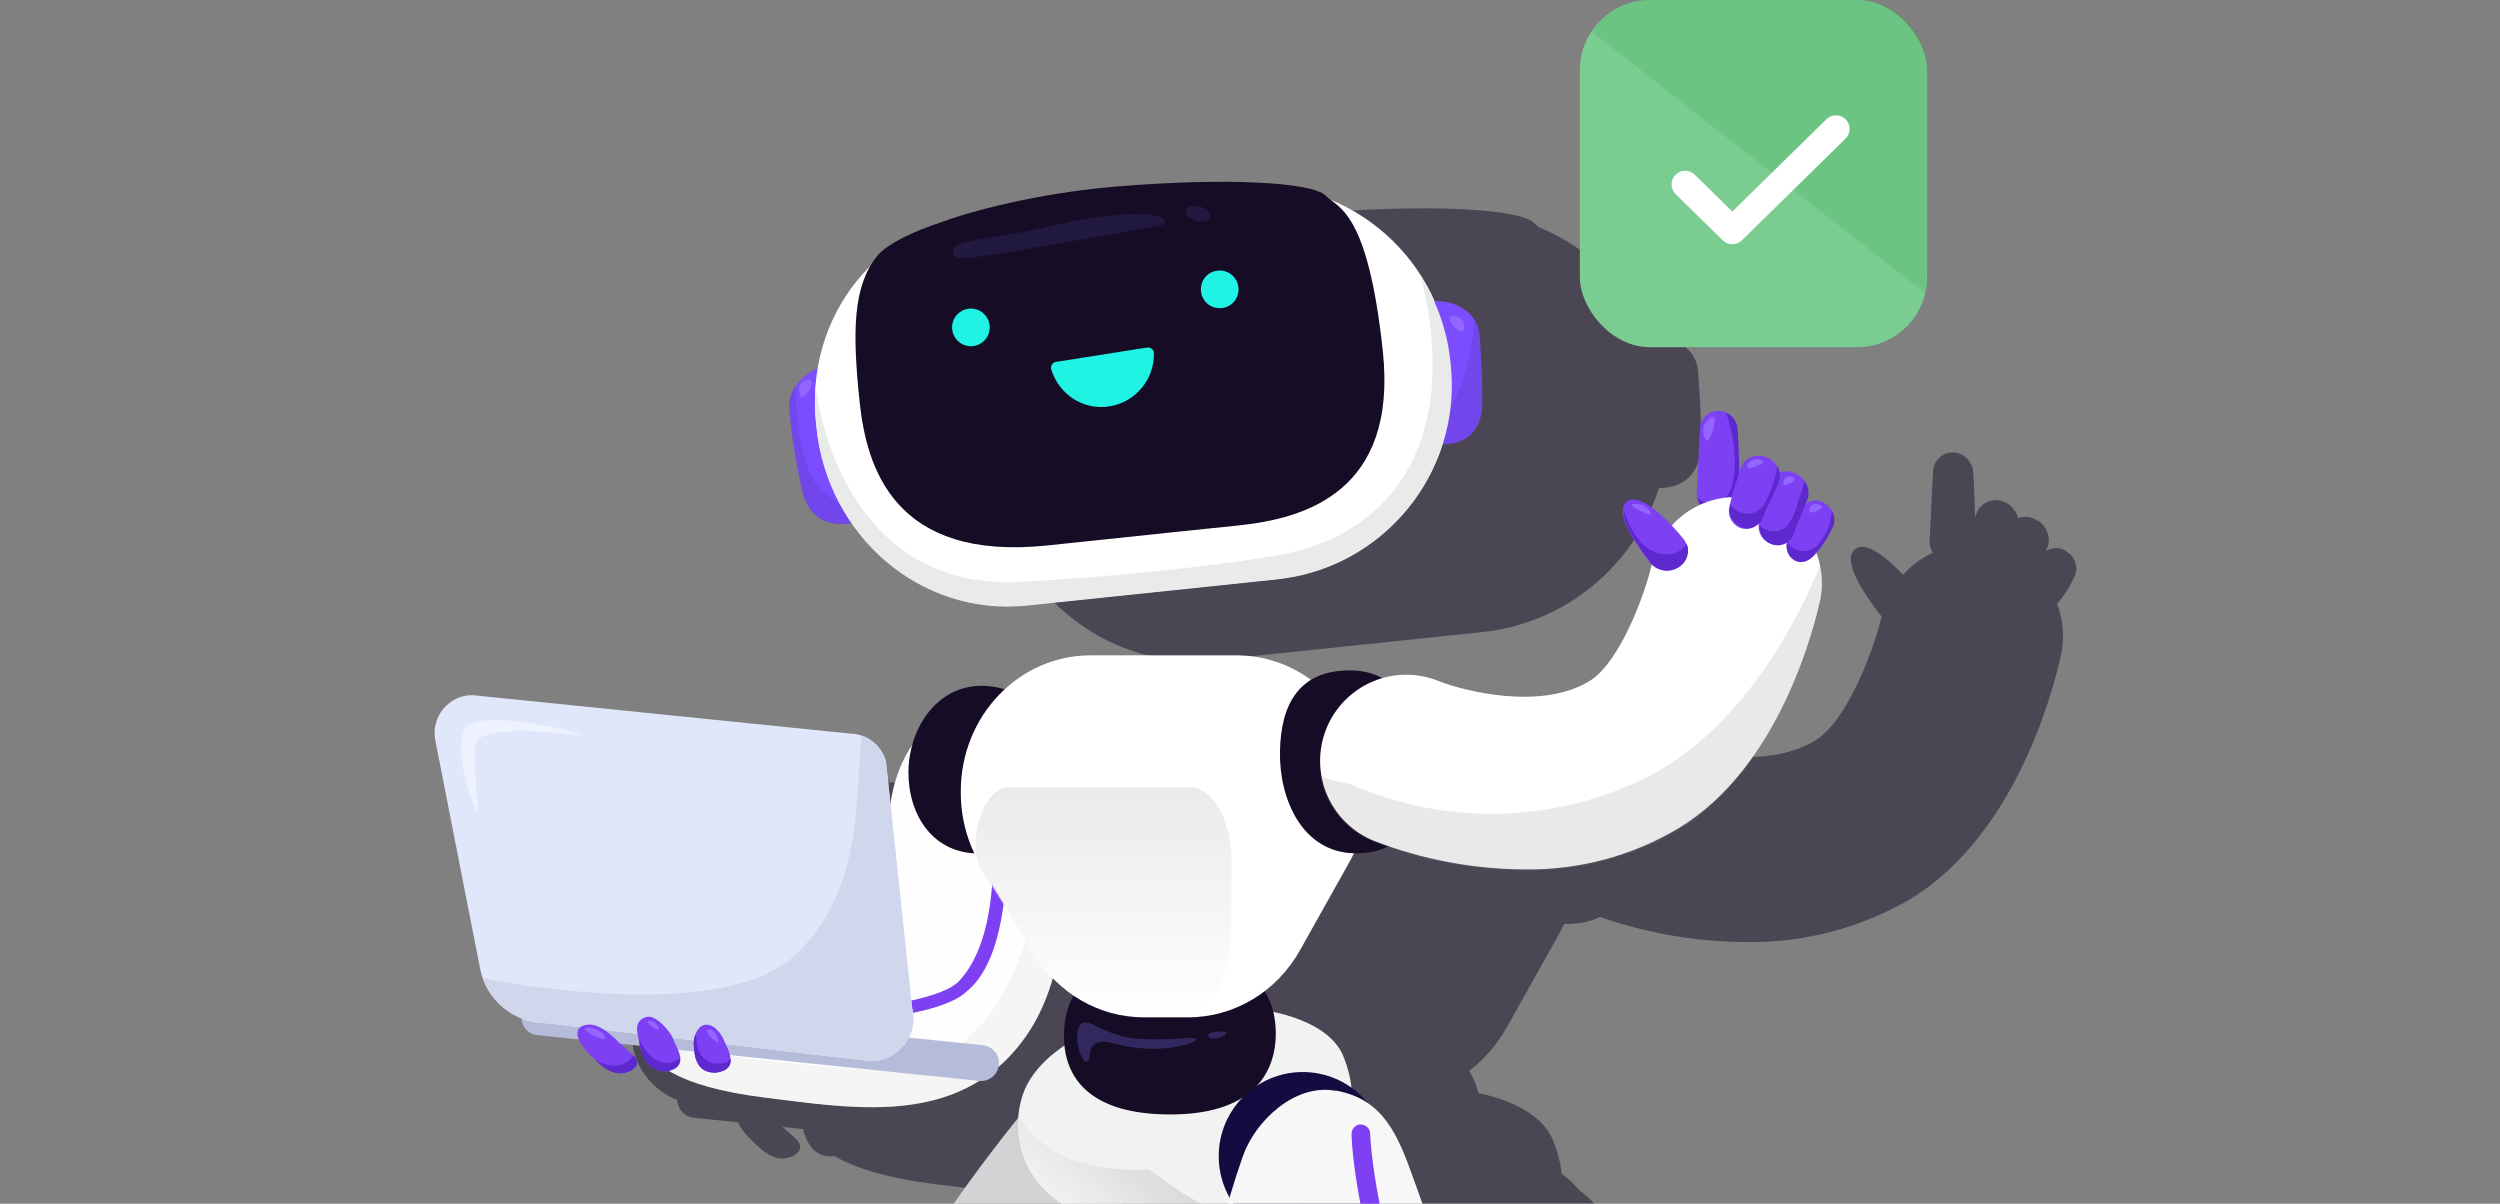 <svg width="432" height="208" viewBox="0 0 432 208" fill="none" xmlns="http://www.w3.org/2000/svg">
<rect x="0" y="0" width="432" height="208" fill="#808080" stroke="none"/>
<g clip-path="url(#clip0)">
<g opacity="0.5">
<path d="M181.206 51.549C181.602 50.865 182.048 50.218 182.547 49.606C186.583 44.724 206.427 38.58 226.187 36.897C247.208 35.129 262.68 36.139 265.034 38.496C265.312 38.774 265.634 39.025 265.99 39.292C274.468 42.8 281.404 49.465 285.173 57.974C289.433 57.836 293.179 60.437 293.43 64.121C293.47 64.841 293.519 65.537 293.571 66.272C293.739 68.629 293.934 71.381 293.934 76.578C293.934 83.719 288.562 84.308 287.025 84.33C286.87 84.334 286.746 84.333 286.662 84.33C282.461 97.564 270.742 107.737 256.011 109.237L210.185 114.035C196.911 115.442 184.917 109.167 177.825 98.937C175.192 99.385 170.066 99.344 168.648 92.739C167.05 85.416 166.545 80.703 166.293 77.757C166.125 76.495 166.545 75.064 167.47 73.633L167.47 73.663C168.36 72.351 169.731 71.135 171.545 70.341C172.773 63.062 176.186 56.549 181.206 51.549Z" fill="#160C26"/>
<path d="M205.985 129.463C204.943 129.139 203.845 128.928 202.703 128.848C195.639 128.348 190.694 133.424 188.948 139.756C186.908 142.685 185.546 146.417 184.944 150.488L184.123 142.737V142.736C183.535 140.464 181.769 138.696 179.583 137.938L179.581 137.958C178.888 137.727 178.152 137.603 177.397 137.603L107.943 130.533C103.571 130.533 100.291 134.573 101.132 138.865L109.372 180.867C110.168 185.157 113.148 188.554 117.015 190.085C117.114 191.694 118.302 193.004 119.966 193.156L127.555 193.941C127.948 194.88 128.717 195.856 129.383 196.523C129.453 196.592 129.523 196.663 129.593 196.733C129.922 197.063 130.259 197.402 130.606 197.731C130.59 197.722 130.575 197.713 130.559 197.703C132.409 199.471 134.511 200.986 137.118 199.723C138.715 198.713 138.463 197.872 137.622 196.862L137.613 196.878L137.598 196.904C137.193 196.447 136.639 195.973 136.048 195.468C135.77 195.23 135.483 194.986 135.201 194.733L138.793 195.105C139.111 196.771 140.374 199.802 143.387 199.824C143.535 199.826 143.687 199.819 143.843 199.806L143.844 199.805C143.913 199.791 143.981 199.776 144.046 199.76L144.089 199.749L144.107 199.745L144.147 199.735C146.351 201.039 149.334 202.206 153.284 203.153C155.441 203.669 157.886 204.12 160.651 204.493C160.93 204.53 161.213 204.567 161.498 204.603C162.34 204.709 163.184 204.817 164.031 204.925L164.033 204.925C176.949 206.577 190.461 208.304 201.311 201.576C203.02 201.715 204.506 200.633 204.837 198.997C205.136 198.742 205.433 198.478 205.727 198.206C210.007 194.174 213.056 188.956 214.848 182.677C216.017 183.882 217.297 184.952 218.665 185.875C217.437 188.08 216.914 190.619 216.914 193.288C216.914 193.894 216.943 194.491 217.003 195.076C214.081 197.022 211.722 199.358 210.214 202.085C209.398 203.569 208.7 205.724 208.491 208.194C208.295 207.91 208.196 207.747 208.196 207.747C208.196 207.747 208.165 208.137 208.16 208.789C200.769 217.999 185.136 238.657 178.805 256.017C168.869 283.313 174.029 306.955 177.853 318.365L171.213 320.902C167.97 323.037 169.545 327.864 173.436 327.771L199.081 327.669C205.645 328.146 212.633 328.329 217.567 327.595L220.033 327.585C221.733 327.585 223.076 326.609 223.658 325.293C223.84 325.11 223.99 324.915 224.108 324.709C228.72 316.207 226.465 309.016 223.756 300.374C220.697 290.618 217.059 279.013 222.07 261.587C225.891 248.186 227.126 237.352 227.426 230C229.197 230.593 231.001 231.083 232.808 231.482C234.598 231.924 236.435 232.253 238.281 232.418C239.097 232.504 239.901 232.54 240.683 232.536C242.023 232.546 243.359 232.458 244.675 232.254C244.875 232.224 245.079 232.19 245.286 232.151C243.829 240.73 244.466 247.517 245.478 258.287L245.479 258.295C245.578 259.352 245.681 260.447 245.786 261.586C246.64 271.071 249.314 279.484 252.921 286.816C261.783 305.079 275.988 315.741 276.783 316.328L273.579 318.395C272.915 318.821 272.433 319.351 272.115 319.931C271.767 320.45 271.593 321.026 271.63 321.738C271.633 321.799 271.637 321.859 271.641 321.918C271.661 322.611 271.86 323.296 272.216 323.901C272.407 324.235 272.634 324.516 272.877 324.753C273.417 325.29 274.121 325.697 274.962 325.888C275.351 325.988 275.614 326.008 275.614 326.008L275.86 326.004C275.91 326.006 275.961 326.007 276.012 326.008C276.026 326.008 276.039 326.008 276.053 326.008L276.083 326.008C276.113 326.008 276.143 326.007 276.173 326.007L312.487 325.542C312.902 325.531 313.297 325.47 313.668 325.368C317.896 325.11 321.331 324.383 322.675 322.851C331.013 313.239 322.719 300.524 312.007 284.101C306.891 276.257 301.222 267.567 296.551 257.965C291.919 248.404 284.971 230.025 281.266 219.535C279.23 213.823 277.244 208.659 272.904 205.685C272.022 204.598 270.997 203.632 269.856 202.818C269.641 200.888 269.138 198.906 268.298 196.887C266.592 192.9 261.733 190.229 255.471 188.87C255.138 187.503 254.613 186.224 253.863 185.059C256.466 183.066 258.697 180.511 260.383 177.501L269.296 161.592C269.66 160.962 269.993 160.315 270.297 159.654C270.327 159.655 270.358 159.655 270.389 159.656C272.842 159.7 274.838 159.27 276.453 158.452C284.551 161.264 293.062 162.728 301.645 162.782C311.612 162.959 321.437 160.401 330.055 155.385C348.444 144.241 354.816 119.093 356.09 113.37C356.142 113.14 356.188 112.934 356.228 112.754C356.321 112.236 356.389 111.717 356.431 111.197C356.565 109.654 356.472 108.096 356.152 106.574L356.137 106.62C355.972 105.846 355.75 105.084 355.472 104.34C356.716 102.895 357.744 101.274 358.521 99.531C358.726 99.045 358.812 98.517 358.771 97.992C358.745 97.661 358.67 97.337 358.549 97.031C358.307 96.34 357.825 95.758 357.19 95.392L356.818 95.098C356.436 94.879 356.012 94.745 355.573 94.705C355.135 94.666 354.693 94.721 354.278 94.868C354.013 94.963 353.762 95.093 353.533 95.255C353.655 94.942 353.783 94.609 353.917 94.253C354.057 93.712 354.071 93.147 353.959 92.599C353.885 92.237 353.757 91.889 353.58 91.567L353.572 91.549C353.206 90.731 352.535 90.09 351.703 89.76L351.292 89.584C350.832 89.39 350.337 89.296 349.839 89.309C349.445 89.319 349.056 89.396 348.688 89.535C348.611 89.066 348.445 88.616 348.197 88.21C348.208 88.294 348.216 88.378 348.221 88.463C347.874 87.768 347.308 87.203 346.608 86.857L346.294 86.739C345.841 86.532 345.349 86.424 344.851 86.422C344.353 86.419 343.86 86.522 343.405 86.725C342.949 86.927 342.542 87.223 342.209 87.594C341.877 87.965 341.626 88.402 341.474 88.877L341.297 89.445L341.278 88.856V88.855C341.181 85.875 341.087 82.976 340.984 81.755C340.967 81.056 340.749 80.377 340.357 79.799C340.35 79.79 340.343 79.78 340.336 79.77C340.248 79.635 340.15 79.506 340.043 79.383C339.471 78.727 338.676 78.307 337.812 78.205C337.333 78.146 336.847 78.191 336.387 78.336C335.926 78.481 335.502 78.724 335.144 79.048C334.785 79.371 334.5 79.769 334.308 80.212C334.116 80.656 334.022 81.135 334.031 81.619C333.957 82.68 333.854 84.888 333.741 87.313L333.741 87.319L333.741 87.321C333.645 89.378 333.542 91.59 333.443 93.39C333.403 94.14 333.59 94.88 333.971 95.516C333.362 95.799 332.769 96.121 332.195 96.482C330.944 97.27 329.821 98.221 328.849 99.303C326.078 96.371 322.4 93.397 320.569 94.882C318.198 96.805 321.979 102.494 324.938 106.28C325.007 106.359 325.079 106.434 325.154 106.506C323.792 112.367 319.128 124.669 313.692 127.939C304.817 133.412 290.553 129.783 285.89 127.939C283.961 127.155 281.896 126.76 279.814 126.776C278.358 126.787 276.913 126.999 275.52 127.403C273.943 126.535 272.075 126.026 269.884 125.988C266.778 125.932 264.31 126.552 262.389 127.723C258.513 124.879 253.792 123.211 248.695 123.211H221.788C215.725 123.211 210.194 125.572 205.985 129.463Z" fill="#160C26"/>
</g>
<path d="M179.387 188.994C179.387 188.994 156.005 216.17 148.095 237.858C134.969 273.918 149.92 303.184 149.92 303.184C149.92 303.184 186.95 308.845 190.427 302.4C199.641 285.415 179.648 274.005 188.514 243.171C195.468 218.783 193.295 203.453 193.295 203.453L179.387 188.994Z" fill="#D1D3D4"/>
<path d="M180.954 301.962C180.954 295.777 179.129 290.377 176.174 285.5C175.739 280.012 175.826 274.525 176.348 269.125C178.434 258.498 182.432 248.656 185.909 238.378C189.995 226.271 192.168 213.641 191.125 201.012L193.472 203.364C193.472 203.364 195.645 218.693 188.691 243.082C179.824 273.915 199.817 285.325 190.603 302.31C189.56 304.139 185.735 305.01 180.868 305.271C180.868 304.139 180.954 303.007 180.954 301.962Z" fill="#C5C7C8"/>
<path d="M177.567 187.252C175.221 191.52 173.917 201.711 183.652 208.156C188.52 211.379 199.82 217.128 209.903 215.56C219.986 214.079 239.283 199.708 232.069 182.375C226.592 169.571 186.434 171.226 177.567 187.252Z" fill="#F1F2F2"/>
<path opacity="0.17" d="M175.674 192.568C175.674 192.568 179.363 198.629 185.949 200.649C192.36 202.67 197.893 202.055 198.508 202.055C199.913 203.021 204.304 206.623 208.431 208.38C212.296 210.049 216.16 209.522 216.16 209.522L215.369 214.002C215.369 214.002 209.749 216.462 203.513 215.671C194.204 214.441 184.193 210.839 178.221 203.197C175.147 199.156 175.674 192.568 175.674 192.568Z" fill="url(#paint0_linear)"/>
<path d="M225.113 214.339C217.095 214.339 210.596 207.827 210.596 199.794C210.596 191.76 217.095 185.248 225.113 185.248C233.13 185.248 239.629 191.76 239.629 199.794C239.629 207.827 233.13 214.339 225.113 214.339Z" fill="#140B40"/>
<path d="M230.671 188.47C223.804 187.251 216.937 193.609 214.764 199.793C208.158 218.781 209.288 225.14 210.94 243.083C214.417 281.668 249.968 301.353 249.968 301.353C249.968 301.353 278.653 305.621 283.086 300.569C294.647 287.243 272.134 267.558 258.574 239.686C254.228 230.714 247.708 213.468 244.231 203.626C241.624 196.309 239.103 189.951 230.932 188.47H230.671Z" fill="#F7F7F7"/>
<path d="M277.613 290.815C277.961 290.815 278.308 290.728 278.656 290.466C279.351 289.944 279.438 288.899 278.917 288.202C278.656 287.941 256.925 260.591 249.102 242.038C237.28 213.992 236.759 196.049 236.759 195.875C236.759 195.004 235.976 194.307 235.107 194.307C234.238 194.307 233.542 195.091 233.542 195.962C233.542 196.746 234.064 214.689 246.146 243.345C254.143 262.333 275.527 289.16 276.396 290.292C276.657 290.554 277.091 290.815 277.613 290.815Z" fill="#7D40F3"/>
<path d="M220.454 178.525C220.454 186.08 215.781 192.578 202.239 192.578C188.698 192.578 183.849 186.584 183.849 179.004C183.849 171.423 188.346 164.951 202.089 164.951C215.831 164.951 220.404 170.894 220.454 178.525Z" fill="#160C26"/>
<path d="M187.742 183.435C186.587 183.435 185.23 178.196 186.863 176.887C188.144 175.879 189.853 178.322 195.43 179.405C198.373 179.661 201.332 179.661 204.274 179.405C209.098 179.002 205.229 180.438 205.229 180.438C202.282 181.226 199.209 181.432 196.184 181.042C193.446 180.765 191.159 179.556 189.501 180.236C187.843 180.916 188.622 183.51 187.742 183.435Z" fill="#30285E"/>
<path d="M210.933 178.248C210.129 178.248 208.973 178.399 208.822 178.802C208.672 179.205 209.099 179.356 209.501 179.432C210.531 179.684 212.013 178.802 211.888 178.475C211.762 178.148 211.209 178.248 210.933 178.248Z" fill="#30285E"/>
<path d="M109.697 169.481C111.59 170.271 116.955 173.588 115.456 177.063C113.089 180.775 108.987 176.668 107.014 174.93C106.304 174.299 104.963 172.245 105.673 170.587C106.304 169.007 108.356 168.928 109.697 169.481Z" fill="#7632E0"/>
<path d="M173.366 183.613C162.005 194.118 146.383 191.432 131.866 189.616C102.358 185.904 110.248 172.872 115.613 167.818C122.95 160.867 145.752 167.028 151.038 162.052C154.667 157.471 152.537 148.705 153.8 139.306C154.904 130.934 159.401 123.984 166.502 122.957C178.179 122.01 180.23 129.039 182.282 140.254C185.832 159.841 182.755 174.768 173.366 183.613Z" fill="#FEFEFE"/>
<path d="M166.106 172.083C157.743 177.612 129.734 177.138 128.472 177.138L127.683 175.321C136.283 175.479 160.426 174.453 165.554 169.714C175.574 159.289 170.13 132.989 170.367 125.959L172.576 126.038C172.576 127.144 178.335 162.369 166.974 171.372C166.737 171.609 166.422 171.846 166.106 172.083Z" fill="#7D40F3"/>
<path opacity="0.4" d="M150.88 184.88C181.493 186.144 181.098 138.599 181.098 135.834C181.098 135.361 181.098 134.966 181.098 134.492C181.572 136.229 181.966 138.204 182.282 140.336C185.832 159.844 182.755 174.771 173.366 183.617C162.005 194.121 146.383 191.436 131.866 189.619C118.138 187.882 112.457 184.17 110.958 180.142C115.297 181.563 141.886 184.486 150.88 184.88Z" fill="#EAEAEA"/>
<path d="M170.526 118.538C178.415 119.09 184.017 126.278 183.465 133.623C182.913 141.047 175.97 148.076 168.08 147.444C160.19 146.812 156.482 139.467 157.034 132.043C157.665 124.698 162.715 117.985 170.526 118.538Z" fill="#160C26"/>
<path d="M143.227 63.017C143.227 63.017 143.464 65.466 145.279 76.76C146.304 83.157 148.671 90.028 148.671 90.028C148.671 90.028 140.387 93.029 138.572 84.579C137.073 77.708 136.6 73.285 136.363 70.52C136.048 67.914 138.494 64.044 143.227 63.017Z" fill="#7C4DFF"/>
<path opacity="0.1" d="M137.468 66.728C137.468 67.123 137.389 81.26 142.438 85.13C144.332 86.551 146.068 88.052 148.277 88.763C148.514 89.553 148.671 90.106 148.671 90.106C148.671 90.106 140.387 93.107 138.572 84.656C137.073 77.785 136.6 73.362 136.363 70.598C136.205 69.413 136.6 68.07 137.468 66.728Z" fill="#221343"/>
<path d="M220.546 100.057L177.547 104.559C158.927 106.534 142.989 92.396 141.096 73.836L141.017 73.125C139.044 54.565 151.747 38.612 170.367 36.637L213.366 32.135C231.986 30.161 248.634 43.587 250.606 62.147L250.685 62.858C252.657 81.497 239.166 98.083 220.546 100.057Z" fill="white"/>
<path d="M151.615 44.184C147.355 49.396 147.276 57.373 148.538 69.378C149.721 80.83 154.534 97.021 180.965 94.257C207.396 91.492 204.792 91.729 214.181 90.781C225.227 89.597 241.559 85.174 238.955 60.69C236.351 36.286 231.223 35.97 229.014 33.759C226.805 31.547 212.288 30.599 192.563 32.258C174.022 33.838 155.402 39.603 151.615 44.184Z" fill="#160C26"/>
<path d="M247.846 52.038C247.846 52.038 248.083 54.249 248.635 64.595C248.951 70.44 249.266 76.758 249.266 76.758C249.266 76.758 256.13 77.311 256.13 69.492C256.13 63.095 255.815 60.646 255.657 57.803C255.42 54.328 251.87 51.88 247.846 52.038Z" fill="#7C4DFF"/>
<path d="M188.435 113.245L213.682 113.245C226.069 113.245 236.089 123.749 236.089 136.702L236.089 137.413C236.089 141.598 235.064 145.705 233.012 149.259L224.649 164.186C220.625 171.374 213.288 175.796 205.319 175.796L197.666 175.796C190.013 175.796 182.833 171.689 178.731 164.897L169.499 149.575C167.211 145.784 166.028 141.441 166.028 137.018L166.028 136.702C166.028 123.749 176.048 113.245 188.435 113.245Z" fill="white"/>
<path d="M212.816 149.022L212.816 156.137C212.816 162.723 212.757 170.373 207.462 174.289C206.067 175.321 204.54 175.875 202.954 175.875L195.458 175.954C191.592 175.954 185.123 173.19 179.6 166.082L169.264 149.812C167.134 144.205 170.29 136.07 174.156 136.07L205.636 136.07C209.423 135.991 212.816 141.519 212.816 149.022Z" fill="url(#paint1_linear)"/>
<path d="M233.565 115.854C242.48 116.012 245.715 124.463 245.557 132.835C245.399 141.207 242.875 147.604 234.038 147.446C225.122 147.288 221.02 138.205 221.178 129.834C221.335 121.462 224.649 115.696 233.565 115.854Z" fill="#160C26"/>
<path d="M169.819 180.62L93.525 172.722C91.789 172.564 90.29 173.748 90.132 175.486C89.974 177.223 91.158 178.724 92.893 178.882L169.188 186.78C170.924 186.938 172.423 185.753 172.58 184.016C172.817 182.357 171.555 180.778 169.819 180.62Z" fill="#B4BCD9"/>
<path d="M150.491 183.381L94.473 176.825C88.872 176.825 83.98 172.876 82.954 167.348L75.222 127.937C74.433 123.909 77.51 120.118 81.613 120.118L146.783 126.753C149.702 126.753 152.306 128.727 153.095 131.57L157.592 174.061C158.854 178.721 155.304 183.381 150.491 183.381Z" fill="#E0E7FB"/>
<path d="M157.592 174.06L153.095 131.569C152.542 129.437 150.885 127.778 148.834 127.067C147.808 139.23 148.913 153.92 137.552 164.898C125.086 176.982 87.136 169.795 83.428 169.005C85.084 173.586 89.503 176.824 94.473 176.824L150.491 183.379C155.304 183.379 158.854 178.72 157.592 174.06Z" fill="#D0D6EC"/>
<path d="M99.838 127.067C105.439 127.857 83.348 121.776 80.508 125.804C77.825 129.516 82.559 141.757 82.559 140.099C82.559 137.651 81.533 130.542 82.243 128.41C83.427 124.935 98.181 126.83 99.838 127.067Z" fill="#EEF2FF"/>
<path d="M119.877 180.303C119.956 182.12 120.114 185.437 123.664 185.358C127.846 184.805 125.873 181.488 125.163 179.908C124.927 179.277 123.822 177.065 122.008 177.065C120.43 177.144 119.798 179.435 119.877 180.303Z" fill="#7D40F3"/>
<path d="M110.487 180.144C110.566 181.487 111.749 185.436 115.3 185.12C119.402 184.251 116.799 181.013 116.246 179.354C115.852 178.327 113.406 175.326 111.749 175.721C109.067 176.432 110.408 179.196 110.487 180.144Z" fill="#7D40F3"/>
<path d="M101.731 182.039C103.704 184.013 105.992 186.462 108.99 185.04C111.751 183.302 108.516 181.802 106.386 179.59C105.281 178.485 102.678 176.194 100.469 177.379C98.812 178.327 100.469 180.775 101.731 182.039Z" fill="#7D40F3"/>
<path opacity="0.45" d="M181.608 39.051C200.78 34.628 203.147 38.498 200.386 38.972C173.087 43.869 165.513 45.211 165.04 44.422C162.752 41.183 169.852 41.815 181.608 39.051Z" fill="#30285E"/>
<path opacity="0.45" d="M208.473 36.164C207.368 35.374 205.238 35.532 204.843 36.243C204.607 36.717 205.238 37.507 205.948 37.901C206.974 38.454 208.709 38.375 209.104 37.744C209.419 37.191 208.946 36.559 208.473 36.164Z" fill="#30285E"/>
<path opacity="0.1" d="M254.786 55.277C255.26 55.988 255.575 56.856 255.575 57.804C255.812 60.648 256.049 63.096 256.049 69.493C256.049 77.312 249.185 76.759 249.185 76.759C249.185 76.759 249.106 75.417 249.027 73.442C252.577 68.072 254.313 61.674 254.786 55.277Z" fill="#221343"/>
<path d="M140.938 66.332C141.727 74.309 148.039 102.267 176.837 100.53C191.354 99.661 205.555 98.397 219.994 96.107C242.716 92.395 252.026 73.756 245.557 47.851C248.239 52.115 250.054 57.012 250.606 62.304L250.685 63.015C252.657 81.575 239.166 98.239 220.546 100.135L177.547 104.637C158.927 106.611 142.989 92.474 141.096 73.914L141.017 73.203C140.78 70.834 140.78 68.543 140.938 66.332Z" fill="#E9EAEA"/>
<path d="M252.899 55.751C252.425 54.566 250.689 54.408 250.453 54.803C250.137 55.277 251.952 57.567 252.662 57.252C253.056 57.094 253.135 56.304 252.899 55.751Z" fill="#9266FF"/>
<path d="M138.649 66.015C137.702 66.805 138.096 68.542 138.57 68.621C139.201 68.779 140.7 66.331 140.226 65.778C139.911 65.462 139.122 65.62 138.649 66.015Z" fill="#9266FF"/>
<path d="M120.269 178.563C120.19 178.958 120.269 179.274 120.347 179.669C120.426 180.143 120.505 180.696 120.584 181.17C120.821 182.038 121.452 182.828 122.241 183.302C123.03 183.855 124.056 183.855 125.002 183.697C125.476 183.618 125.87 183.381 126.265 182.986C126.344 184.092 125.791 185.119 123.661 185.356C120.111 185.435 119.953 182.117 119.874 180.301C119.874 179.906 119.953 179.195 120.269 178.563Z" fill="#5D29CE"/>
<path d="M112.692 182.671C114.112 183.935 116.005 184.014 117.505 182.829C117.583 183.856 117.11 184.725 115.295 185.119C111.745 185.435 110.561 181.486 110.483 180.144C110.483 179.907 110.404 179.591 110.325 179.196C110.798 180.46 111.587 181.723 112.692 182.671Z" fill="#5D29CE"/>
<path d="M105.435 184.091C107.092 184.328 108.67 183.775 109.459 182.353C110.248 183.301 110.485 184.091 108.986 185.038C106.54 186.223 104.567 184.802 102.831 183.143C103.62 183.617 104.488 183.933 105.435 184.091Z" fill="#5D29CE"/>
<path d="M102.91 177.772C102.121 177.456 101.095 177.456 101.016 177.772C100.858 178.246 104.33 179.904 104.566 179.509C104.724 179.272 104.014 178.167 102.91 177.772Z" fill="#9266FF"/>
<path d="M112.929 176.589C112.535 176.352 111.982 176.352 111.903 176.589C111.824 176.984 113.639 178.169 113.876 177.853C113.955 177.695 113.56 176.905 112.929 176.589Z" fill="#9266FF"/>
<path d="M123.185 178.09C122.79 177.774 122.238 177.774 122.159 178.09C122.08 178.643 123.895 180.46 124.132 179.986C124.21 179.749 123.816 178.564 123.185 178.09Z" fill="#9266FF"/>
<path d="M296.324 88.946C295.431 88.848 294.611 88.412 294.029 87.728C293.448 87.043 293.151 86.162 293.198 85.264C293.401 81.582 293.621 76.06 293.75 74.219C293.741 73.765 293.83 73.315 294.01 72.899C294.19 72.483 294.458 72.11 294.794 71.807C295.13 71.503 295.528 71.275 295.96 71.139C296.392 71.002 296.848 70.96 297.298 71.016C298.109 71.112 298.855 71.506 299.392 72.121C299.928 72.737 300.217 73.531 300.203 74.348C300.35 76.023 300.552 81.509 300.625 85.393C300.649 85.9 300.563 86.407 300.374 86.878C300.185 87.349 299.896 87.774 299.528 88.123C299.16 88.473 298.721 88.739 298.241 88.903C297.761 89.067 297.251 89.126 296.746 89.075L296.324 88.946Z" fill="#7D40F3"/>
<path d="M300.274 74.349C300.258 73.693 300.053 73.056 299.685 72.514C299.316 71.972 298.799 71.548 298.196 71.293C298.545 71.79 300.972 79.282 299.023 84.639C298.828 85.185 298.5 85.674 298.07 86.062C297.64 86.45 297.12 86.725 296.558 86.864C295.995 87.002 295.408 87 294.847 86.856C294.286 86.711 293.769 86.431 293.343 86.038C293.469 86.788 293.834 87.477 294.385 88.002C294.935 88.526 295.64 88.858 296.395 88.947L296.799 88.947C297.306 89.004 297.819 88.949 298.302 88.788C298.786 88.626 299.229 88.361 299.6 88.01C299.971 87.66 300.261 87.233 300.45 86.759C300.64 86.285 300.724 85.775 300.696 85.265C300.549 81.51 300.421 76.097 300.274 74.349Z" fill="#5D29CE"/>
<path d="M263.435 150.229C254.53 150.184 245.708 148.512 237.403 145.296C235.592 144.561 233.944 143.476 232.552 142.103C231.16 140.731 230.051 139.097 229.29 137.295C228.529 135.493 228.129 133.559 228.114 131.603C228.099 129.646 228.469 127.706 229.203 125.893C229.937 124.08 231.021 122.43 232.392 121.036C233.763 119.642 235.394 118.532 237.194 117.77C238.993 117.007 240.925 116.607 242.878 116.592C244.832 116.577 246.769 116.948 248.58 117.683C252.956 119.413 266.339 122.819 274.667 117.683C279.87 114.553 284.319 102.606 285.495 97.249C286.411 93.486 288.755 90.228 292.029 88.166C295.304 86.105 299.252 85.402 303.035 86.206C306.819 87.011 310.141 89.26 312.296 92.477C314.451 95.693 315.27 99.624 314.579 103.435C313.531 108.221 307.63 132.483 290.073 143.105C282.027 147.913 272.803 150.38 263.435 150.229V150.229Z" fill="white"/>
<path d="M290.843 97.212C290.509 97.631 290.087 97.973 289.607 98.212C289.127 98.451 288.6 98.582 288.064 98.596C287.528 98.61 286.996 98.507 286.504 98.293C286.012 98.079 285.573 97.76 285.217 97.359C282.441 93.806 278.893 88.467 281.118 86.663C283.342 84.859 288.471 90.069 290.898 93.125C291.376 93.701 291.633 94.429 291.623 95.178C291.613 95.927 291.336 96.648 290.843 97.212Z" fill="#7D40F3"/>
<path d="M310.333 81.86C311.114 82.169 311.743 82.771 312.086 83.538C312.43 84.305 312.46 85.176 312.171 85.965C311.05 89.15 310.333 90.402 309.745 92.003C309.633 92.411 309.433 92.789 309.159 93.11C308.885 93.432 308.545 93.69 308.161 93.865C307.777 94.041 307.359 94.13 306.937 94.126C306.515 94.123 306.099 94.026 305.718 93.844C305.046 93.529 304.504 92.989 304.185 92.317C303.866 91.646 303.791 90.884 303.972 90.162C304.321 88.635 304.597 87.328 305.498 83.848C305.623 83.397 305.843 82.978 306.143 82.619C306.442 82.259 306.815 81.968 307.236 81.764C307.657 81.561 308.116 81.449 308.584 81.437C309.051 81.425 309.516 81.513 309.947 81.695L310.333 81.86Z" fill="#7D40F3"/>
<path d="M315.483 87.143C316.101 87.5 316.565 88.075 316.782 88.756C317 89.437 316.956 90.174 316.659 90.825C315.913 92.487 314.929 94.031 313.736 95.408C312.21 97.249 310.832 97.139 310.059 96.66C309.48 96.317 309.043 95.777 308.827 95.139C308.611 94.501 308.631 93.806 308.883 93.181C309.306 91.855 309.857 91.23 311.034 88.321C311.183 87.935 311.414 87.587 311.71 87.299C312.006 87.01 312.361 86.79 312.75 86.652C313.14 86.514 313.554 86.461 313.965 86.498C314.377 86.535 314.775 86.661 315.134 86.867L315.483 87.143Z" fill="#7D40F3"/>
<path d="M305.553 79.135C306.297 79.502 306.878 80.133 307.184 80.905C307.489 81.677 307.498 82.536 307.207 83.314C305.975 86.425 305.13 87.677 304.505 89.278C304.395 89.687 304.197 90.067 303.924 90.391C303.651 90.714 303.31 90.973 302.925 91.149C302.54 91.325 302.121 91.414 301.698 91.409C301.275 91.403 300.859 91.304 300.479 91.119C299.8 90.777 299.266 90.203 298.976 89.499C298.685 88.796 298.658 88.012 298.898 87.29C299.228 85.762 299.651 84.51 300.736 81.031C300.878 80.585 301.113 80.175 301.425 79.827C301.738 79.478 302.12 79.201 302.547 79.011C302.974 78.821 303.437 78.725 303.904 78.727C304.372 78.729 304.833 78.831 305.258 79.025L305.553 79.135Z" fill="#7D40F3"/>
<path opacity="0.2" d="M313.257 100.617C307.429 113.761 297.98 127.31 284.945 134.121C277.301 137.993 268.922 140.193 260.364 140.574C251.806 140.955 243.265 139.508 235.308 136.33C234.407 135.999 233.47 135.575 232.606 135.225C232.385 135.225 232.183 135.225 231.981 135.225C230.659 135.005 229.373 134.608 228.157 134.047C228.582 136.577 229.651 138.955 231.261 140.951C232.871 142.947 234.968 144.494 237.349 145.442C245.65 148.649 254.464 150.321 263.362 150.376C272.714 150.542 281.933 148.142 290.019 143.436C307.576 132.795 313.459 108.551 314.507 103.747C314.93 101.731 314.93 99.65 314.507 97.635C314.167 98.659 313.749 99.656 313.257 100.617V100.617Z" fill="#939598"/>
<path d="M287.023 95.703C283.548 95.077 281.508 91.193 280.57 88.137C280.57 88.137 280.57 87.916 280.57 87.861C280.221 90.217 282.997 94.377 285.368 97.378C285.724 97.776 286.162 98.093 286.652 98.305C287.142 98.516 287.672 98.619 288.206 98.605C288.739 98.591 289.264 98.461 289.742 98.223C290.22 97.986 290.641 97.647 290.975 97.231C291.336 96.779 291.572 96.24 291.66 95.668C291.747 95.096 291.682 94.511 291.472 93.972C291 94.686 290.318 95.235 289.522 95.545C288.725 95.855 287.852 95.91 287.023 95.703Z" fill="#5D29CE"/>
<path d="M311.803 83.109C311.582 84.36 311.031 85.538 310.681 86.79C310.35 88.246 309.724 89.618 308.843 90.822C308.533 91.134 308.165 91.382 307.76 91.551C307.355 91.72 306.92 91.807 306.48 91.807C306.041 91.807 305.606 91.72 305.201 91.551C304.795 91.382 304.427 91.134 304.118 90.822V90.822C304.047 91.472 304.188 92.128 304.519 92.692C304.85 93.256 305.354 93.697 305.956 93.951C306.337 94.133 306.753 94.229 307.175 94.233C307.597 94.237 308.015 94.147 308.399 93.972C308.783 93.796 309.123 93.539 309.397 93.217C309.671 92.895 309.871 92.518 309.983 92.11C310.534 90.454 311.233 89.202 312.409 86.072C312.54 85.565 312.554 85.034 312.449 84.52C312.343 84.006 312.122 83.524 311.803 83.109V83.109Z" fill="#5D29CE"/>
<path d="M316.511 88.191L316.511 88.467C316.364 90.618 315.481 92.653 314.01 94.229C313.703 94.54 313.336 94.788 312.932 94.957C312.528 95.126 312.095 95.213 311.657 95.213C311.22 95.213 310.786 95.126 310.382 94.957C309.978 94.788 309.612 94.54 309.304 94.229C309.128 94.104 308.983 93.94 308.881 93.75C308.7 94.333 308.725 94.962 308.953 95.529C309.18 96.096 309.597 96.566 310.131 96.861C310.903 97.284 312.356 97.432 313.808 95.609C315.004 94.235 315.989 92.69 316.731 91.025C316.924 90.57 317.004 90.074 316.966 89.581C316.927 89.088 316.771 88.611 316.511 88.191V88.191Z" fill="#5D29CE"/>
<path d="M307.043 80.405C307.079 80.68 307.079 80.959 307.043 81.234C306.586 83.297 305.844 85.286 304.837 87.143C304.378 87.904 303.639 88.454 302.779 88.674C301.92 88.894 301.008 88.768 300.241 88.321C299.738 88.057 299.328 87.646 299.064 87.143C298.834 87.865 298.869 88.645 299.162 89.343C299.456 90.042 299.988 90.613 300.663 90.954C301.035 91.147 301.446 91.255 301.865 91.271C302.284 91.287 302.701 91.209 303.086 91.043C303.471 90.878 303.815 90.628 304.092 90.314C304.369 89.999 304.574 89.626 304.69 89.223C305.315 87.621 306.142 86.37 307.392 83.24C307.539 82.77 307.583 82.274 307.523 81.785C307.463 81.296 307.299 80.826 307.043 80.405V80.405Z" fill="#5D29CE"/>
<path d="M282.019 87.216C282.019 86.995 282.993 87.069 283.618 87.216C284.74 87.621 285.457 88.67 285.218 88.873C284.979 89.075 281.817 87.695 282.019 87.216Z" fill="#9266FF"/>
<path d="M294.869 72.82C295.2 72.415 295.825 71.918 296.119 72.139C296.744 72.544 295.549 76.226 294.924 76.171C294.537 75.701 294.321 75.114 294.311 74.505C294.301 73.896 294.498 73.302 294.869 72.82V72.82Z" fill="#9266FF"/>
<path d="M302.906 79.5C303.678 79.151 304.652 79.5 304.652 79.85C304.652 80.2 302.225 81.231 301.95 80.807C301.674 80.384 302.225 79.776 302.906 79.5Z" fill="#9266FF"/>
<path d="M308.88 82.357C309.432 82.21 310.057 82.486 310.057 82.836C310.057 83.186 308.457 84.088 308.218 83.738C308.146 83.467 308.173 83.178 308.295 82.925C308.416 82.672 308.624 82.471 308.88 82.357V82.357Z" fill="#9266FF"/>
<path d="M312.906 87.415C313.531 86.789 314.855 87.286 314.855 87.618C314.855 87.949 313.017 88.87 312.631 88.465C312.557 88.336 312.704 87.691 312.906 87.415Z" fill="#9266FF"/>
<path d="M167.807 59.83C169.551 59.812 171.043 58.366 171.023 56.541C171.004 54.794 169.56 53.301 167.736 53.321C165.992 53.34 164.5 54.785 164.52 56.611C164.54 58.437 166.062 59.849 167.807 59.83Z" fill="#20F2E4"/>
<path d="M210.802 53.252C212.626 53.233 214.038 51.788 214.018 49.962C213.999 48.216 212.555 46.723 210.731 46.743C208.907 46.762 207.495 48.207 207.515 50.033C207.535 51.858 208.978 53.272 210.802 53.252Z" fill="#20F2E4"/>
<path d="M198.189 60.058C198.743 59.972 199.382 60.362 199.388 60.997C199.516 65.442 196.307 69.447 191.794 70.21C187.203 70.974 182.969 68.162 181.653 63.809C181.488 63.255 181.878 62.616 182.511 62.53L198.189 60.058Z" fill="#20F2E4"/>
</g>
<rect x="273" width="60" height="60" rx="12.119" fill="#7ACC90"/>
<path opacity="0.2" d="M332.68 50.662L275.007 5.437C277.176 2.161 280.895 0 285.119 0H320.881C327.574 0 333 5.426 333 12.119V47.881C333 48.838 332.889 49.769 332.68 50.662Z" fill="#2FA84F"/>
<path d="M317.256 22.282L299.343 39.854L291.2 31.866" stroke="white" stroke-width="4.706" stroke-linecap="round" stroke-linejoin="round"/>
<defs>
<linearGradient id="paint0_linear" x1="195.9" y1="192.568" x2="181.542" y2="207.206" gradientUnits="userSpaceOnUse">
<stop stop-color="#4A4D59"/>
<stop offset="1" stop-color="#4A4D59" stop-opacity="0"/>
</linearGradient>
<linearGradient id="paint1_linear" x1="190.696" y1="136.069" x2="190.696" y2="175.954" gradientUnits="userSpaceOnUse">
<stop stop-color="#EAEAEA"/>
<stop offset="1" stop-color="#EAEAEA" stop-opacity="0"/>
</linearGradient>
<clipPath id="clip0">
<rect width="357" height="177" fill="white" transform="translate(75 31)"/>
</clipPath>
</defs>
</svg>
